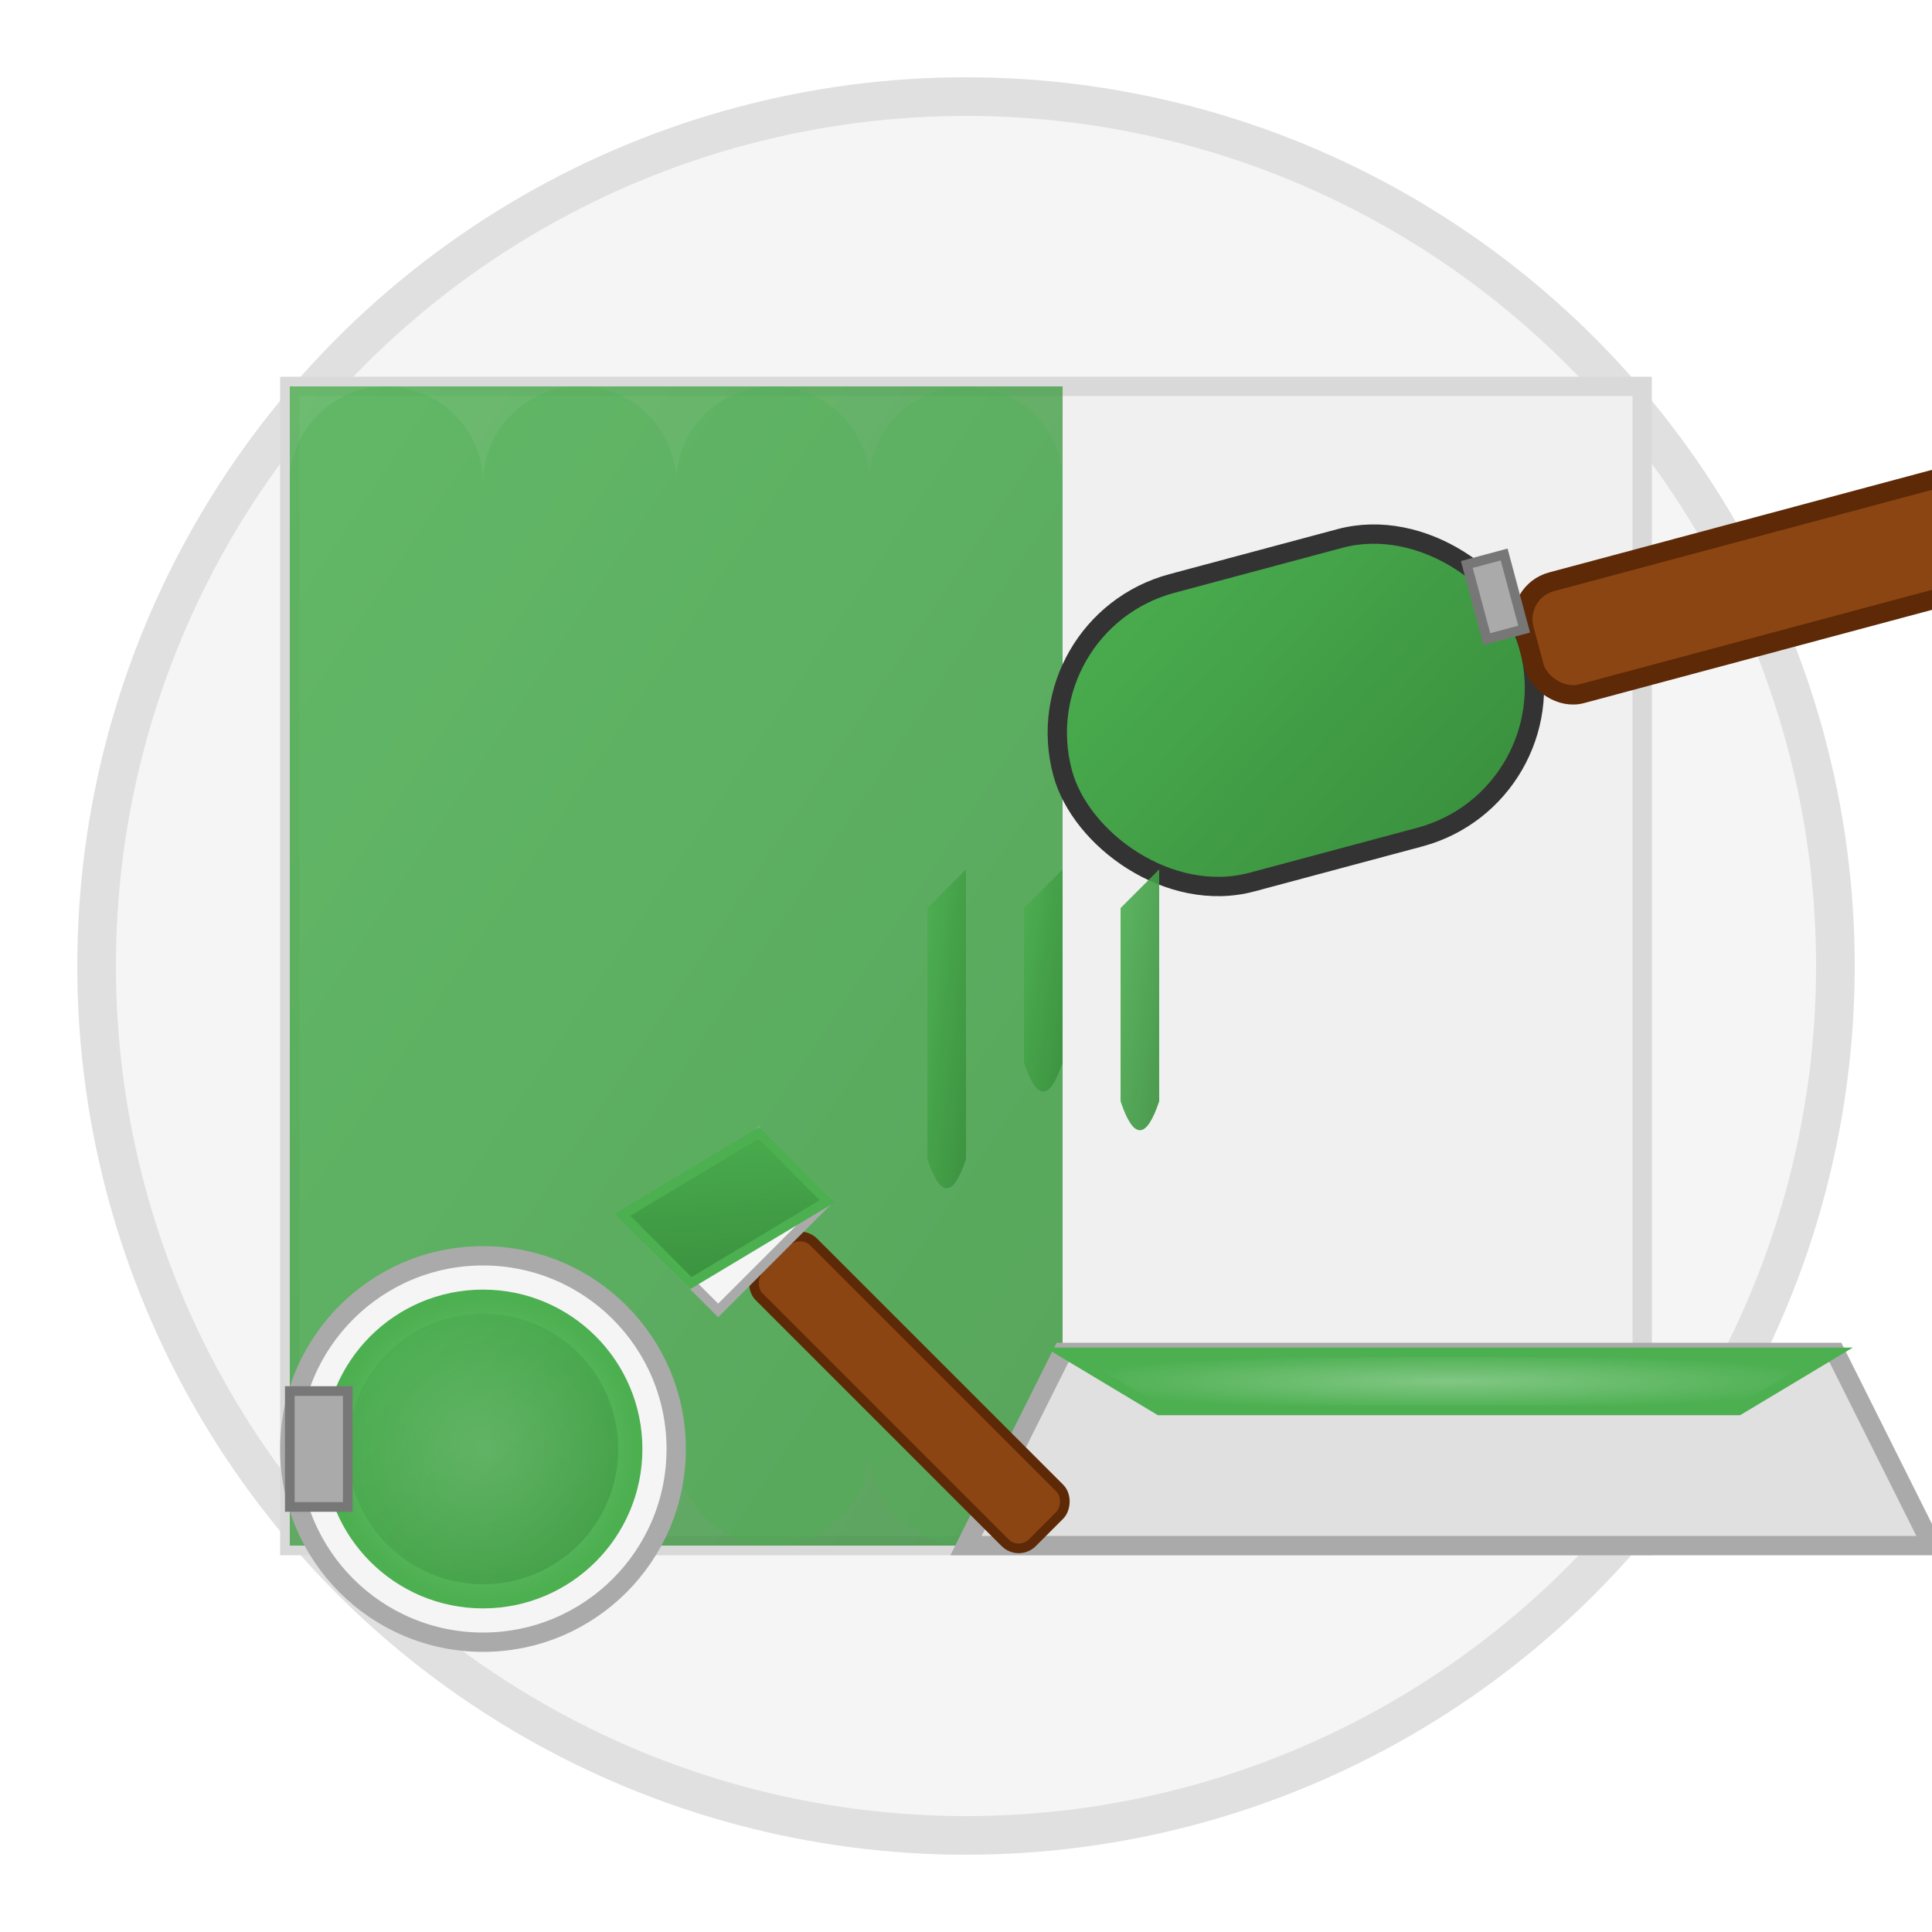 <svg xmlns="http://www.w3.org/2000/svg" width="100" height="100" viewBox="0 0 100 100">
  <defs>
    <linearGradient id="primary-gradient" x1="0%" y1="0%" x2="100%" y2="100%">
      <stop offset="0%" stop-color="#4CAF50"/>
      <stop offset="100%" stop-color="#388E3C"/>
    </linearGradient>
    <radialGradient id="paint-splash" cx="50%" cy="50%" r="50%" fx="50%" fy="50%">
      <stop offset="0%" stop-color="#81C784"/>
      <stop offset="100%" stop-color="#4CAF50"/>
    </radialGradient>
  </defs>
  
  <!-- Background circle -->
  <circle cx="50" cy="50" r="45" fill="#f5f5f5" stroke="#e0e0e0" stroke-width="2"/>
  
  <!-- Wall being painted -->
  <g transform="translate(15, 20)">
    <!-- Wall outline -->
    <rect x="0" y="0" width="70" height="60" fill="#f0f0f0" stroke="#d9d9d9" stroke-width="1"/>
    
    <!-- Painted area -->
    <path d="M0,0 h40 v60 h-40 z" fill="url(#primary-gradient)" opacity="0.8"/>
    
    <!-- Paint roller effect stripes -->
    <line x1="35" y1="5" x2="35" y2="55" stroke="#4CAF50" stroke-width="10" stroke-linecap="round" opacity="0.3"/>
    <line x1="25" y1="5" x2="25" y2="55" stroke="#4CAF50" stroke-width="10" stroke-linecap="round" opacity="0.3"/>
    <line x1="15" y1="5" x2="15" y2="55" stroke="#4CAF50" stroke-width="10" stroke-linecap="round" opacity="0.3"/>
    <line x1="5" y1="5" x2="5" y2="55" stroke="#4CAF50" stroke-width="10" stroke-linecap="round" opacity="0.3"/>
  </g>
  
  <!-- Paint roller -->
  <g transform="translate(55, 40) rotate(-15)">
    <!-- Roller part -->
    <rect x="0" y="-8" width="25" height="16" rx="8" fill="url(#primary-gradient)" stroke="#333" stroke-width="1"/>
    
    <!-- Handle -->
    <rect x="25" y="-3" width="25" height="6" rx="2" fill="#8b4513" stroke="#5d2906" stroke-width="1"/>
    
    <!-- Connection part -->
    <path d="M25,-3 v-2 h-2 v4 h2 z" fill="#aaa" stroke="#777" stroke-width="0.5"/>
  </g>
  
  <!-- Paint drips -->
  <g transform="translate(55, 45)">
    <path d="M0,0 v10 q-1,3 -2,0 v-8 z" fill="url(#primary-gradient)" opacity="0.9"/>
    <path d="M-5,0 v15 q-1,3 -2,0 v-13 z" fill="url(#primary-gradient)" opacity="0.9"/>
    <path d="M5,0 v12 q-1,3 -2,0 v-10 z" fill="url(#primary-gradient)" opacity="0.9"/>
  </g>
  
  <!-- Paint tray -->
  <g transform="translate(75, 75)">
    <path d="M-20,-5 h40 l5,10 h-50 z" fill="#e0e0e0" stroke="#aaa" stroke-width="1"/>
    <path d="M-20,-5 h40 l-5,3 h-30 z" fill="url(#paint-splash)" stroke="#4CAF50" stroke-width="0.5"/>
  </g>
  
  <!-- Paint can -->
  <g transform="translate(25, 75)">
    <circle cx="0" cy="0" r="10" fill="#f5f5f5" stroke="#aaa" stroke-width="1"/>
    <circle cx="0" cy="0" r="8" fill="url(#paint-splash)" stroke="#4CAF50" stroke-width="0.5"/>
    <circle cx="0" cy="0" r="7" fill="url(#primary-gradient)" opacity="0.5"/>
    <path d="M-10,-3 h3 v6 h-3 z" fill="#aaa" stroke="#777" stroke-width="0.5"/>
  </g>
  
  <!-- Paint brush -->
  <g transform="translate(40, 65) rotate(45)">
    <rect x="0" y="-2" width="20" height="4" rx="1" fill="#8b4513" stroke="#5d2906" stroke-width="0.5"/>
    <path d="M-5,-4 h5 v8 h-5 z" fill="#f5f5f5" stroke="#aaa" stroke-width="0.5"/>
    <path d="M-5,-4 h5 l-2,8 h-5 z" fill="url(#primary-gradient)" stroke="#4CAF50" stroke-width="0.5"/>
  </g>
</svg>
